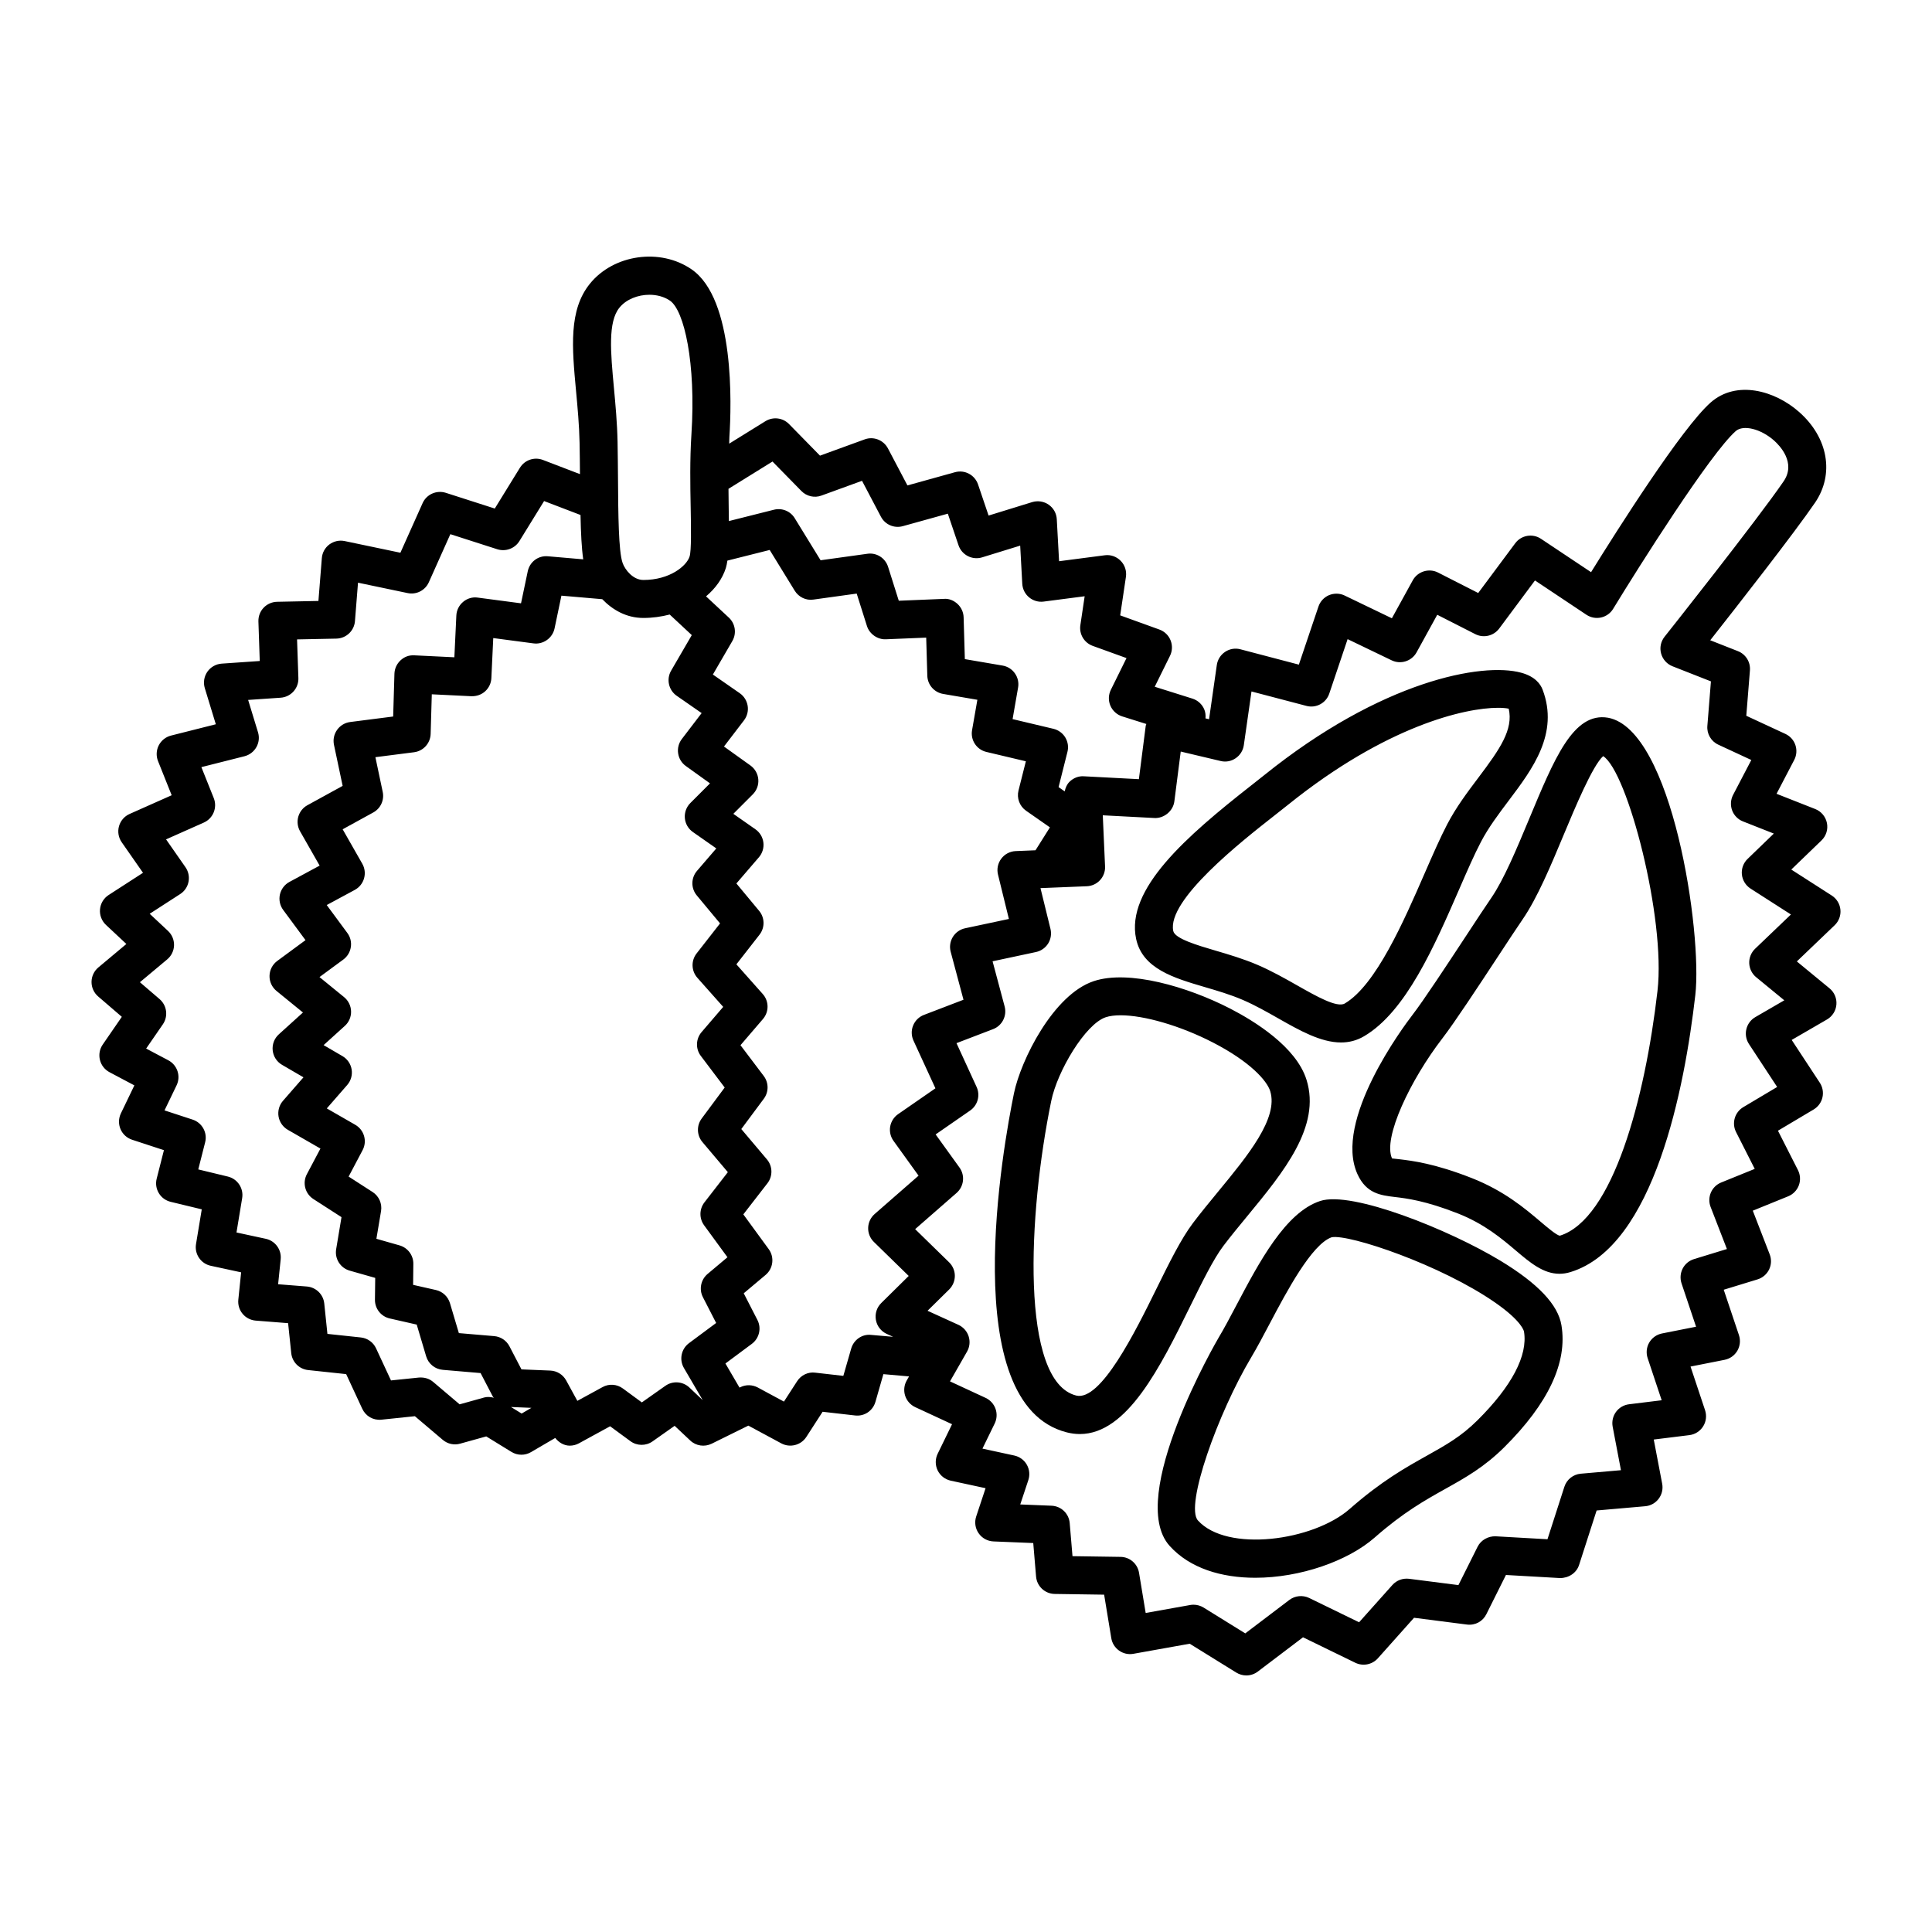 <?xml version="1.0" encoding="UTF-8"?>
<!-- Uploaded to: SVG Repo, www.svgrepo.com, Generator: SVG Repo Mixer Tools -->
<svg fill="#000000" width="800px" height="800px" version="1.1" viewBox="144 144 512 512" xmlns="http://www.w3.org/2000/svg">
 <path d="m620.18 398.79 10.016-9.586c1.113-1.066 1.684-2.59 1.535-4.121-0.148-1.539-0.992-2.922-2.293-3.758l-10.727-6.883 8-7.719c1.238-1.191 1.781-2.922 1.445-4.606-0.336-1.684-1.496-3.078-3.09-3.711l-10.262-4.043 4.684-8.973c0.641-1.219 0.746-2.652 0.305-3.957-0.441-1.305-1.406-2.367-2.656-2.945l-10.352-4.801 0.965-12.031c0.176-2.215-1.113-4.281-3.18-5.094l-7.34-2.887c7.391-9.379 22.328-28.488 27.77-36.453 5.176-7.578 3.492-17.23-4.191-24.023-6.523-5.781-16.688-8.496-23.457-2.539-7.637 6.723-24.777 33.797-31.703 44.973l-13.266-8.84c-2.223-1.492-5.246-0.969-6.84 1.188l-9.801 13.172-10.648-5.422c-2.383-1.215-5.383-0.32-6.699 2.066l-5.531 10.055-12.508-6.023c-1.289-0.629-2.793-0.656-4.144-0.109-1.328 0.562-2.352 1.668-2.812 3.035l-5.188 15.379-15.477-4.062c-1.406-0.379-2.875-0.121-4.062 0.676-1.199 0.793-1.996 2.062-2.203 3.484l-2.055 14.375-0.949-0.227c0.07-0.816 0-1.637-0.332-2.406-0.582-1.359-1.723-2.391-3.121-2.832l-9.996-3.144 4.043-8.188c0.641-1.289 0.688-2.785 0.156-4.113-0.531-1.332-1.613-2.371-2.961-2.859l-10.391-3.758 1.516-10.188c0.234-1.566-0.277-3.144-1.387-4.269-1.113-1.133-2.676-1.688-4.242-1.465l-12.082 1.574-0.609-11.129c-0.078-1.551-0.875-2.973-2.144-3.856-1.289-0.891-2.894-1.125-4.367-0.684l-11.562 3.566-2.793-8.246c-0.867-2.527-3.523-3.961-6.121-3.238l-12.594 3.5-5.164-9.809c-1.18-2.234-3.836-3.266-6.18-2.387l-11.828 4.305-8.207-8.375c-1.652-1.688-4.242-1.996-6.258-0.754l-9.598 5.949c0.031-0.609 0.016-1.234 0.055-1.836 0.551-8.414 1.445-36.473-10.027-44.359-8.316-5.727-20.652-3.965-26.941 3.812-5.668 6.988-4.742 16.93-3.672 28.449 0.402 4.309 0.836 8.922 0.934 13.699 0.059 2.738 0.074 5.539 0.102 8.312l-9.812-3.758c-2.273-0.871-4.812 0-6.09 2.055l-6.672 10.824-12.988-4.172c-2.441-0.766-5.098 0.398-6.141 2.742l-5.883 13.141-14.77-3.094c-1.426-0.297-2.883 0.039-4.055 0.895-1.16 0.871-1.891 2.195-1.996 3.637l-0.906 11.34-10.961 0.223c-1.348 0.031-2.629 0.594-3.562 1.574-0.926 0.973-1.418 2.281-1.379 3.633l0.355 10.484-10.086 0.695c-1.535 0.109-2.934 0.906-3.809 2.168-0.867 1.266-1.113 2.859-0.668 4.324l2.922 9.578-11.867 2.996c-1.418 0.359-2.598 1.305-3.258 2.598-0.66 1.293-0.727 2.809-0.195 4.156l3.621 9.059-11.16 4.965c-1.379 0.613-2.402 1.805-2.805 3.258-0.402 1.445-0.137 2.996 0.719 4.231l5.648 8.098-9.113 5.891c-1.301 0.84-2.144 2.238-2.281 3.785-0.137 1.543 0.441 3.066 1.574 4.129l5.41 5.062-7.43 6.219c-1.133 0.949-1.789 2.352-1.801 3.828-0.012 1.48 0.629 2.887 1.75 3.856l6.277 5.398-5.066 7.356c-0.816 1.188-1.082 2.66-0.738 4.059 0.336 1.391 1.258 2.578 2.527 3.254l6.602 3.5-3.582 7.438c-0.621 1.305-0.66 2.82-0.09 4.156 0.57 1.332 1.684 2.356 3.07 2.809l8.434 2.766-1.918 7.551c-0.336 1.305-0.129 2.688 0.57 3.844 0.688 1.152 1.82 1.977 3.129 2.293l8.246 1.992-1.523 9.211c-0.441 2.648 1.277 5.18 3.906 5.746l8.051 1.738-0.746 7.254c-0.137 1.348 0.266 2.699 1.141 3.742 0.867 1.043 2.117 1.688 3.473 1.797l8.582 0.676 0.828 7.941c0.246 2.367 2.106 4.234 4.477 4.488l10.078 1.074 4.269 9.188c0.906 1.949 2.894 3.113 5.086 2.887l8.855-0.922 7.391 6.269c1.277 1.082 3 1.473 4.606 1.008l6.918-1.922 6.68 4.109c0.809 0.496 1.723 0.746 2.637 0.746 0.875 0 1.75-0.23 2.539-0.688l6.426-3.758c0.969 1.234 2.34 2.043 3.856 2.043 0.816 0 1.652-0.195 2.41-0.613l8.277-4.523 5.371 3.941c1.73 1.285 4.113 1.312 5.883 0.059l5.844-4.121 4.133 3.891c1.535 1.457 3.797 1.766 5.676 0.852l9.73-4.797 8.738 4.707c2.281 1.219 5.176 0.516 6.621-1.699l4.32-6.68 8.59 0.98c2.488 0.297 4.734-1.254 5.41-3.617l2.106-7.332 6.801 0.602-0.609 1.066c-0.707 1.227-0.855 2.688-0.434 4.035 0.434 1.344 1.398 2.445 2.676 3.039l9.762 4.527-3.809 7.824c-0.68 1.391-0.68 3.016-0.012 4.41 0.68 1.391 1.957 2.394 3.473 2.727l9.23 1.996-2.481 7.484c-0.5 1.504-0.266 3.152 0.641 4.453 0.895 1.305 2.363 2.106 3.938 2.168l10.539 0.43 0.746 8.875c0.215 2.582 2.352 4.574 4.941 4.613l13.098 0.191 1.898 11.531c0.215 1.328 0.965 2.516 2.066 3.293 1.094 0.773 2.441 1.094 3.789 0.848l14.926-2.672 12.348 7.652c0.816 0.5 1.742 0.754 2.656 0.754 1.074 0 2.144-0.344 3.039-1.023l11.984-9.086 13.863 6.754c2.016 0.973 4.457 0.508 5.965-1.176l9.594-10.75 14.023 1.797c2.215 0.27 4.191-0.836 5.144-2.746l5.188-10.391 14.309 0.816c2.262 0.023 4.379-1.301 5.078-3.484l4.644-14.426 12.871-1.125c1.418-0.121 2.715-0.84 3.57-1.977 0.867-1.137 1.199-2.582 0.934-3.984l-2.234-11.715 9.438-1.168c1.496-0.184 2.832-1.035 3.641-2.309 0.809-1.277 0.992-2.848 0.523-4.285l-3.856-11.578 9.023-1.785c1.426-0.285 2.656-1.16 3.387-2.414 0.727-1.25 0.875-2.754 0.422-4.129l-4.035-12.031 8.965-2.746c1.34-0.41 2.441-1.359 3.059-2.617 0.609-1.258 0.668-2.715 0.156-4.019l-4.477-11.57 9.367-3.805c1.309-0.531 2.332-1.586 2.832-2.902 0.492-1.324 0.402-2.789-0.227-4.043l-5.305-10.441 9.457-5.625c1.18-0.703 2.027-1.859 2.332-3.199 0.305-1.34 0.059-2.75-0.699-3.898l-7.449-11.336 9.359-5.426c1.426-0.832 2.363-2.309 2.488-3.949 0.137-1.648-0.543-3.254-1.82-4.301zm-271.46-132.48 7.656 7.812c1.379 1.418 3.484 1.891 5.324 1.207l10.746-3.91 5.008 9.512c1.102 2.098 3.492 3.141 5.805 2.508l11.926-3.312 2.832 8.379c0.875 2.578 3.652 4.004 6.258 3.199l10.086-3.109 0.551 10.109c0.078 1.398 0.727 2.707 1.812 3.602 1.074 0.891 2.481 1.309 3.867 1.117l10.855-1.41-1.141 7.664c-0.355 2.371 1.012 4.664 3.266 5.481l8.965 3.242-4.152 8.41c-0.648 1.32-0.699 2.859-0.117 4.211 0.582 1.352 1.723 2.387 3.121 2.828l6.41 2.016c-0.039 0.168-0.148 0.312-0.168 0.484l-1.812 14.141-14.574-0.766c-1.398-0.109-2.793 0.453-3.816 1.457-0.699 0.695-1.07 1.598-1.27 2.543l-1.621-1.133 2.344-9.32c0.336-1.309 0.129-2.691-0.57-3.844-0.699-1.156-1.84-1.977-3.148-2.289l-10.816-2.566 1.457-8.355c0.234-1.324-0.07-2.68-0.848-3.773-0.766-1.098-1.949-1.84-3.266-2.062l-9.996-1.707-0.324-11.078c-0.039-1.348-0.621-2.621-1.605-3.539-0.984-0.914-2.293-1.477-3.641-1.348l-11.938 0.492-2.832-8.973c-0.738-2.344-3.059-3.836-5.492-3.473l-12.398 1.719-6.848-11.141c-1.141-1.875-3.356-2.789-5.519-2.25l-11.934 3.004c-0.016-1.16-0.027-2.25-0.051-3.598-0.027-1.57-0.035-3.289-0.055-4.949zm-40.562-40.777c1.789-2.215 4.898-3.418 7.941-3.418 1.969 0 3.918 0.508 5.461 1.57 3.758 2.582 6.906 16.531 5.676 35.395-0.434 6.688-0.316 13.543-0.195 19.598 0.09 5.019 0.207 11.262-0.297 12.809-0.797 2.504-5.246 6.211-12.242 6.211-2.707 0-4.852-2.648-5.512-4.527v-0.016c-1.082-3.035-1.152-13.137-1.211-22.047-0.031-3.305-0.051-6.688-0.117-9.973-0.098-5.027-0.551-9.883-0.973-14.426-0.863-9.324-1.621-17.375 1.469-21.176zm-35.887 288.83-6.465 1.801-6.996-5.93c-1.043-0.887-2.32-1.266-3.777-1.172l-7.418 0.766-3.957-8.508c-0.738-1.605-2.273-2.695-4.035-2.883l-8.855-0.945-0.836-8.055c-0.246-2.414-2.195-4.309-4.613-4.5l-7.617-0.602 0.68-6.602c0.266-2.555-1.438-4.898-3.945-5.441l-7.766-1.676 1.504-9.098c0.434-2.602-1.219-5.098-3.789-5.719l-7.844-1.895 1.82-7.172c0.66-2.566-0.797-5.199-3.316-6.027l-7.449-2.441 3.199-6.641c1.172-2.434 0.207-5.363-2.184-6.633l-5.883-3.113 4.43-6.426c1.457-2.121 1.082-5-0.867-6.68l-5.215-4.477 7.242-6.055c1.102-0.926 1.762-2.281 1.801-3.723 0.039-1.441-0.543-2.828-1.594-3.816l-4.859-4.543 8.09-5.227c1.152-0.742 1.949-1.918 2.203-3.262 0.266-1.34-0.031-2.731-0.809-3.852l-5.144-7.375 10.008-4.453c2.469-1.102 3.633-3.961 2.637-6.477l-3.285-8.215 11.414-2.883c1.34-0.34 2.481-1.211 3.16-2.41 0.68-1.199 0.836-2.621 0.434-3.941l-2.617-8.574 8.621-0.59c2.707-0.188 4.781-2.484 4.695-5.195l-0.352-10.254 10.422-0.211c2.59-0.055 4.723-2.062 4.922-4.641l0.809-10.18 13.145 2.754c2.312 0.496 4.664-0.703 5.629-2.875l5.699-12.734 12.449 4c2.203 0.688 4.613-0.184 5.836-2.148l6.555-10.629 9.652 3.691c0.102 4.852 0.293 8.75 0.719 11.754l-9.34-0.809c-2.617-0.242-4.84 1.5-5.363 3.984l-1.781 8.48-11.453-1.512c-1.398-0.215-2.812 0.215-3.887 1.125-1.082 0.906-1.742 2.223-1.801 3.633l-0.523 11.055-10.598-0.516c-1.516-0.078-2.676 0.418-3.672 1.332-0.992 0.922-1.574 2.199-1.613 3.551l-0.336 11.332-11.395 1.457c-1.398 0.184-2.656 0.934-3.465 2.082-0.816 1.145-1.113 2.582-0.828 3.957l2.301 10.887-9.328 5.117c-1.191 0.648-2.055 1.746-2.43 3.051-0.363 1.301-0.195 2.691 0.473 3.863l5.188 9.098-8 4.32c-1.289 0.695-2.203 1.91-2.527 3.332-0.316 1.426 0 2.922 0.867 4.094l5.914 8.004-7.488 5.512c-1.25 0.922-2.008 2.371-2.047 3.93-0.039 1.555 0.648 3.039 1.852 4.023l7.008 5.711-6.387 5.781c-1.199 1.078-1.801 2.66-1.633 4.262 0.168 1.598 1.082 3.019 2.481 3.828l5.676 3.305-5.434 6.231c-0.992 1.137-1.418 2.656-1.172 4.144 0.246 1.484 1.152 2.785 2.461 3.539l8.641 4.969-3.59 6.781c-1.23 2.316-0.48 5.18 1.723 6.598l7.449 4.797-1.418 8.5c-0.422 2.527 1.121 4.973 3.59 5.676l6.762 1.922-0.07 5.777c-0.031 2.375 1.605 4.449 3.918 4.973l7.152 1.625 2.5 8.41c0.59 1.988 2.344 3.41 4.41 3.582l10.016 0.855 3.258 6.254c0.062 0.121 0.195 0.176 0.266 0.289-0.863-0.219-1.742-0.301-2.609-0.062zm9.969 4.242-2.82-1.734 5.41 0.223zm44.449-6.902c-1.75-1.645-4.41-1.82-6.356-0.449l-6.238 4.398-5.027-3.691c-1.594-1.172-3.699-1.312-5.391-0.363l-6.672 3.644-2.961-5.41c-0.848-1.551-2.441-2.543-4.211-2.617l-7.637-0.316-3.188-6.125c-0.797-1.531-2.32-2.547-4.043-2.691l-9.359-0.797-2.363-7.941c-0.523-1.746-1.938-3.074-3.711-3.477l-6.051-1.371 0.059-5.555c0.031-2.273-1.477-4.281-3.66-4.906l-6.129-1.746 1.23-7.332c0.336-1.988-0.551-3.981-2.242-5.066l-6.348-4.09 3.699-6.996c1.277-2.394 0.414-5.371-1.938-6.727l-7.547-4.34 5.41-6.203c0.984-1.137 1.418-2.648 1.172-4.133-0.246-1.48-1.141-2.781-2.441-3.531l-4.988-2.906 5.617-5.086c1.094-0.984 1.703-2.394 1.664-3.863-0.039-1.473-0.719-2.848-1.852-3.773l-6.516-5.312 6.316-4.648c1.074-0.793 1.789-1.977 1.988-3.301 0.207-1.324-0.129-2.672-0.926-3.742l-5.461-7.398 7.438-4.012c1.191-0.645 2.078-1.742 2.449-3.047 0.375-1.305 0.207-2.707-0.461-3.883l-5.207-9.133 8.109-4.453c1.949-1.066 2.973-3.285 2.508-5.457l-1.938-9.199 10.242-1.309c2.461-0.316 4.32-2.371 4.398-4.852l0.305-10.504 10.508 0.512c1.426 0.016 2.648-0.414 3.633-1.305 0.992-0.898 1.586-2.156 1.645-3.492l0.5-10.617 10.656 1.406c2.559 0.355 5.047-1.379 5.59-3.961l1.82-8.684 10.82 0.934c2.723 2.816 6.371 4.973 10.898 4.973 2.41 0 4.758-0.332 6.977-0.906l5.852 5.453-5.473 9.418c-1.32 2.269-0.668 5.172 1.484 6.668l6.602 4.582-5.254 6.875c-0.828 1.086-1.18 2.457-0.973 3.805 0.195 1.348 0.934 2.559 2.047 3.352l6.394 4.59-5.207 5.211c-1.055 1.055-1.586 2.519-1.457 4.004 0.129 1.484 0.914 2.832 2.137 3.684l6.199 4.34-5.117 5.949c-1.605 1.863-1.633 4.613-0.059 6.504l6.168 7.418-6.219 7.969c-1.496 1.918-1.406 4.629 0.207 6.445l6.848 7.711-5.727 6.676c-1.543 1.797-1.633 4.43-0.207 6.316l6.328 8.379-6.09 8.203c-1.398 1.879-1.32 4.473 0.195 6.258l6.731 7.969-6.211 8.012c-1.367 1.77-1.406 4.242-0.09 6.055l6.199 8.48-5.273 4.43c-1.789 1.516-2.312 4.07-1.23 6.16l3.504 6.828-7.191 5.344c-2.066 1.531-2.648 4.367-1.348 6.59l4.977 8.512zm48.168-13.941c-2.391-0.277-4.625 1.312-5.285 3.633l-2.078 7.223-7.449-0.848c-1.879-0.254-3.769 0.66-4.801 2.269l-3.492 5.398-6.926-3.734c-1.438-0.766-3.16-0.812-4.613-0.09l-0.234 0.113-3.734-6.387 6.996-5.199c1.977-1.473 2.609-4.152 1.477-6.348l-3.621-7.055 5.797-4.871c2.027-1.707 2.383-4.688 0.828-6.828l-6.731-9.215 6.387-8.242c1.457-1.879 1.398-4.523-0.137-6.336l-6.789-8.035 5.965-8.023c1.34-1.797 1.328-4.254-0.02-6.043l-6.16-8.152 5.953-6.938c1.645-1.914 1.625-4.742-0.051-6.629l-6.988-7.863 6.129-7.856c1.457-1.871 1.418-4.496-0.098-6.316l-6.031-7.262 5.973-6.945c0.926-1.078 1.359-2.504 1.18-3.918-0.176-1.41-0.945-2.688-2.117-3.5l-5.844-4.09 5.156-5.16c1.043-1.047 1.586-2.5 1.457-3.977-0.117-1.477-0.887-2.82-2.086-3.68l-7.008-5.019 5.305-6.938c0.836-1.098 1.191-2.484 0.973-3.844-0.215-1.359-0.973-2.574-2.106-3.356l-7.113-4.941 5.156-8.875c1.18-2.031 0.797-4.613-0.926-6.215l-6.043-5.629c2.484-2.09 4.336-4.648 5.246-7.5 0.184-0.57 0.301-1.266 0.414-1.973l11.207-2.82 6.633 10.793c1.043 1.699 3 2.656 4.981 2.352l11.445-1.586 2.715 8.59c0.68 2.168 2.875 3.625 5.008 3.519l10.695-0.438 0.297 10.105c0.07 2.402 1.832 4.414 4.191 4.816l9.074 1.551-1.406 8.051c-0.461 2.629 1.199 5.156 3.797 5.769l10.461 2.481-1.949 7.734c-0.512 2.027 0.285 4.164 1.996 5.363l6.328 4.414-3.82 6.07-5.254 0.215c-1.504 0.059-2.914 0.797-3.816 2.008-0.914 1.207-1.23 2.762-0.867 4.227l2.883 11.75-11.609 2.469c-1.348 0.289-2.519 1.121-3.246 2.297-0.719 1.176-0.926 2.598-0.57 3.93l3.394 12.715-10.48 4.016c-1.301 0.496-2.344 1.512-2.863 2.805-0.531 1.289-0.492 2.742 0.09 4.004l5.816 12.645-9.891 6.848c-1.113 0.773-1.859 1.957-2.098 3.285-0.227 1.332 0.09 2.707 0.887 3.805l6.633 9.211-11.633 10.164c-1.055 0.926-1.684 2.25-1.723 3.656-0.039 1.402 0.512 2.762 1.516 3.742l9.23 9.012-7.281 7.184c-1.18 1.168-1.711 2.832-1.418 4.469 0.285 1.629 1.359 3.016 2.863 3.703l1.703 0.777zm234.55-94.789 7.449 6.121-7.684 4.453c-1.199 0.695-2.055 1.855-2.371 3.203-0.324 1.344-0.07 2.766 0.688 3.922l7.477 11.387-8.973 5.34c-2.273 1.352-3.121 4.246-1.918 6.609l4.949 9.758-8.887 3.606c-2.559 1.035-3.797 3.926-2.805 6.488l4.32 11.145-8.727 2.672c-1.301 0.398-2.383 1.305-3 2.508-0.621 1.211-0.727 2.617-0.305 3.906l3.856 11.504-9.023 1.785c-1.426 0.285-2.656 1.16-3.387 2.41-0.727 1.25-0.875 2.754-0.422 4.129l3.719 11.164-8.66 1.066c-1.379 0.168-2.629 0.906-3.453 2.031-0.816 1.125-1.133 2.539-0.875 3.91l2.195 11.527-10.648 0.93c-2.016 0.176-3.731 1.543-4.348 3.473l-4.477 13.898-13.727-0.781c-1.949-0.074-3.898 0.973-4.793 2.773l-5.078 10.16-13.098-1.676c-1.664-0.191-3.285 0.402-4.398 1.645l-8.828 9.883-13.227-6.441c-1.703-0.816-3.738-0.621-5.246 0.516l-11.691 8.867-11.051-6.844c-0.809-0.492-1.723-0.754-2.656-0.754-0.297 0-0.59 0.023-0.887 0.078l-11.797 2.109-1.762-10.648c-0.395-2.406-2.461-4.184-4.891-4.215l-12.742-0.188-0.738-8.762c-0.207-2.535-2.273-4.508-4.812-4.609l-8.297-0.336 2.144-6.453c0.453-1.359 0.305-2.844-0.402-4.082-0.707-1.246-1.918-2.125-3.316-2.43l-8.441-1.832 3.246-6.66c0.59-1.219 0.668-2.621 0.215-3.898-0.453-1.273-1.398-2.312-2.617-2.883l-9.445-4.379 4.516-7.887c0.707-1.23 0.855-2.699 0.422-4.051-0.434-1.348-1.418-2.449-2.695-3.039l-7.984-3.637h-0.004l-0.207-0.094 5.738-5.652c0.953-0.949 1.496-2.25 1.496-3.602s-0.551-2.648-1.516-3.59l-9.004-8.789 10.98-9.594c1.957-1.711 2.293-4.629 0.766-6.742l-6.316-8.766 9.152-6.336c2.008-1.391 2.727-4.031 1.703-6.25l-5.328-11.602 9.691-3.711c2.41-0.922 3.731-3.512 3.07-6.004l-3.199-11.977 11.504-2.457c1.328-0.281 2.488-1.094 3.219-2.25 0.719-1.156 0.945-2.555 0.621-3.879l-2.648-10.809 12.289-0.496c1.34-0.055 2.598-0.641 3.504-1.625 0.906-0.988 1.387-2.293 1.32-3.633l-0.602-13.543 13.699 0.719c2.449 0.129 4.922-1.777 5.266-4.394l1.691-13.219 10.566 2.504c1.406 0.344 2.844 0.062 3.996-0.738 1.172-0.797 1.957-2.047 2.156-3.449l2.035-14.242 14.562 3.824c2.547 0.684 5.215-0.754 6.051-3.262l4.859-14.43 11.672 5.617c2.391 1.16 5.305 0.234 6.602-2.109l5.481-9.965 10.086 5.137c2.176 1.102 4.852 0.488 6.328-1.484l9.484-12.746 13.629 9.086c1.152 0.762 2.527 1.023 3.887 0.727 1.34-0.301 2.5-1.125 3.207-2.301 6.75-11.086 25.742-41.16 32.5-47.113 1.996-1.723 6.621-0.586 10.137 2.519 1.445 1.285 5.914 5.852 2.539 10.801-6.977 10.223-31.312 40.895-31.559 41.199-0.992 1.254-1.34 2.898-0.914 4.441 0.414 1.539 1.535 2.793 3.019 3.379l10.184 4.004-0.945 11.805c-0.176 2.102 0.984 4.09 2.902 4.973l8.746 4.059-4.832 9.254c-0.66 1.27-0.746 2.754-0.254 4.094 0.5 1.34 1.543 2.402 2.875 2.926l8.176 3.223-6.945 6.707c-1.113 1.066-1.672 2.59-1.523 4.117 0.156 1.535 1.004 2.918 2.293 3.75l10.707 6.867-9.496 9.086c-1.043 1-1.605 2.391-1.555 3.832 0.062 1.449 0.73 2.797 1.844 3.711zm-141.21 71.215c1.996-2.637 4.191-5.293 6.387-7.957 9.586-11.641 19.504-23.68 15.664-36.051-2.727-8.781-13.855-15.605-20.242-18.895-11.324-5.824-26.914-10.352-36.152-7.273-10.746 3.566-19.344 20.98-21.145 29.723-2.805 13.699-15.352 82.41 14.004 89.859 1.191 0.301 2.344 0.441 3.465 0.441 12.555 0 21.371-17.883 29.215-33.82 3.195-6.484 6.215-12.613 8.805-16.027zm-39.008 39.641c-14.84-3.766-12.801-47.91-6.602-78.062 1.633-7.977 9.074-20.402 14.434-22.184 1.062-0.355 2.402-0.523 3.945-0.523 6.199 0 15.754 2.727 24.422 7.188 9.859 5.066 14.367 10.125 15.23 12.914 2.223 7.18-5.934 17.082-13.824 26.66-2.273 2.769-4.555 5.535-6.633 8.281-3.168 4.176-6.394 10.727-9.809 17.664-5.477 11.121-14.688 29.715-21.164 28.062zm34.039-108.26c3.375 0.988 6.859 2.012 10.105 3.41 3.336 1.438 6.535 3.258 9.535 4.965 5.512 3.125 11.148 6.32 16.512 6.32 2.086 0 4.121-0.48 6.09-1.637 11.098-6.508 18.629-23.809 25.277-39.07 2.055-4.727 3.945-9.078 5.719-12.453 1.988-3.809 4.734-7.453 7.391-10.98 6.258-8.309 13.352-17.727 8.945-29.371-0.57-1.492-2.016-3.484-5.656-4.473-10.332-2.832-36.988 2.102-68.102 27.133l-3.543 2.801c-16.953 13.305-33.277 27.398-30.406 40.652 1.699 7.871 10.051 10.328 18.133 12.703zm18.488-45.43 3.641-2.875c26.035-20.945 46.918-25.688 55.625-25.688 1.172 0 2.125 0.082 2.844 0.23 1.258 5.539-2.312 10.68-8.02 18.254-2.902 3.848-5.902 7.832-8.277 12.375-1.852 3.547-3.848 8.121-6.023 13.098-5.434 12.473-12.871 29.555-21.137 34.406-2.066 1.191-7.617-1.977-12.535-4.762-3.305-1.879-6.84-3.867-10.527-5.457-3.797-1.633-7.754-2.793-11.238-3.816-4.762-1.402-10.695-3.144-11.141-5.172-1.766-8.195 18.246-23.895 26.789-30.594zm88.453-25.93c-9.27-1.609-14.309 10.961-20.98 26.938-3.266 7.836-6.652 15.941-9.957 20.762-1.535 2.238-3.977 5.938-6.699 10.09-5.019 7.633-11.258 17.133-14.277 21.047-2.164 2.82-21.02 27.945-14.496 42.16 2.344 5.106 6.141 5.559 9.82 6.004 3.238 0.383 8.117 0.969 16.777 4.367 7.016 2.762 11.66 6.699 15.391 9.863 3.699 3.133 7.223 6.125 11.523 6.125 0.934 0 1.898-0.137 2.922-0.453 22.219-6.793 30.27-48.906 33.082-73.402 1.906-16.586-6.102-70.32-23.105-73.5zm13.086 72.355c-3.277 28.539-11.836 60.586-25.891 64.91-0.867-0.121-3.316-2.199-5.098-3.711-4.074-3.457-9.652-8.191-18.234-11.562-9.859-3.879-15.742-4.582-19.266-5-0.77-0.094-1.703-0.203-1.852-0.203h-0.012c-2.488-5.445 4.879-20.836 13.332-31.809 3.238-4.215 9.34-13.484 14.711-21.656 2.676-4.078 5.066-7.719 6.582-9.922 3.898-5.684 7.488-14.273 10.953-22.582 2.875-6.887 7.566-18.145 10.371-20.648 6.453 4.059 16.617 42.973 14.402 62.184zm-41.605 71.555c-13.441-8.152-39.391-18.637-47.793-15.844-9.199 3.016-16.137 16.141-22.25 27.723-1.652 3.125-3.207 6.078-4.676 8.52-0.246 0.418-24.621 42.195-12.98 55.145 5.402 6.004 13.844 8.461 22.711 8.461 11.887 0 24.543-4.422 31.664-10.68 7.578-6.656 13.266-9.836 18.754-12.906 5.266-2.941 10.234-5.723 15.547-10.988 11.699-11.621 16.809-22.504 15.172-32.336-0.895-5.453-6.18-11.047-16.148-17.094zm-6.117 42.281c-4.328 4.297-8.316 6.523-13.352 9.344-5.676 3.172-12.113 6.773-20.496 14.137-9.684 8.508-32.551 11.586-40.227 3.047-3.473-3.863 5.293-28.414 14.141-43.238 1.535-2.578 3.18-5.688 4.922-8.984 4.418-8.363 11.09-20.988 16.402-22.828 4.703-0.848 28.988 7.352 43.344 17.344 7.086 4.93 7.586 7.539 7.606 7.652 1.051 6.332-3.219 14.473-12.34 23.527z"/>
</svg>